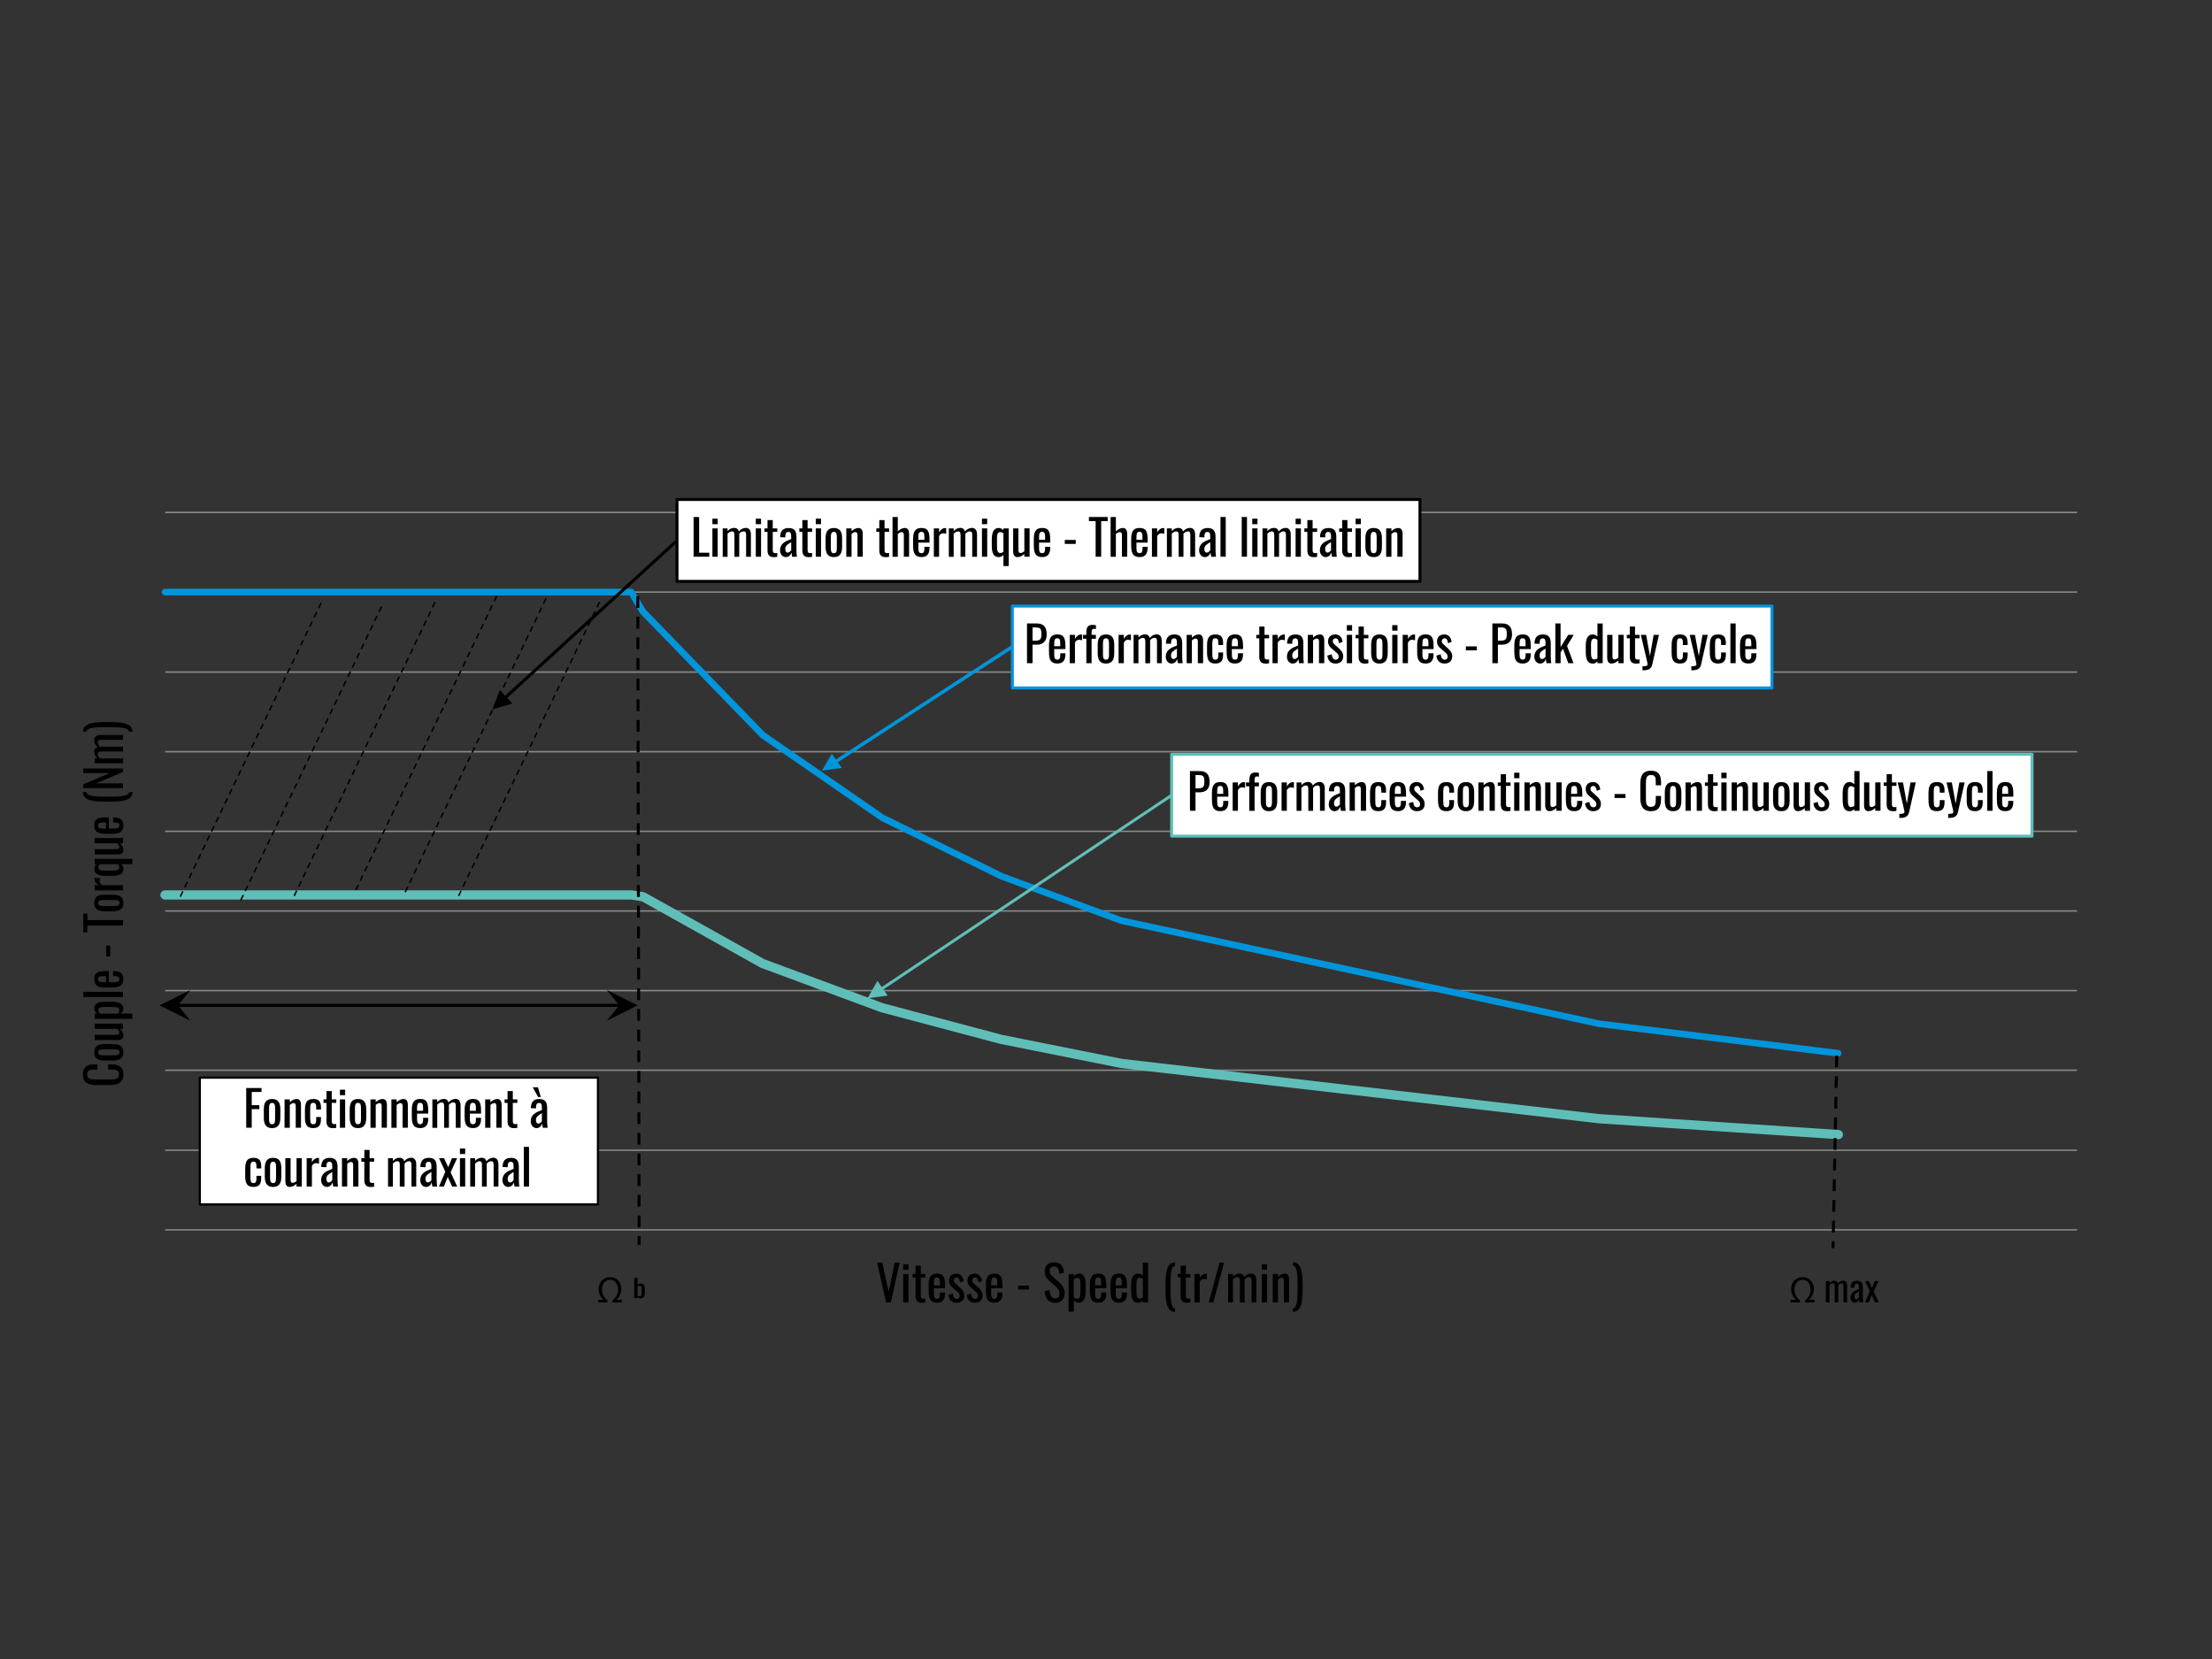 <?xml version="1.0" encoding="UTF-8"?><svg id="Calque_1" xmlns="http://www.w3.org/2000/svg" viewBox="0 0 720 540"><rect x="0" y="0" width="720" height="540" fill="#333333" stroke="none"/><path d="m582.83,423.91v-.83h1.74v-.05c-.8-.66-1.58-1.86-1.58-3.42,0-2.3,1.62-3.92,3.77-3.92s3.65,1.69,3.65,3.83c0,1.66-.79,2.84-1.59,3.51v.05h1.76v.83h-3.03v-.66c.96-.66,1.79-1.94,1.79-3.56,0-1.48-.88-3.14-2.59-3.14s-2.65,1.57-2.65,3.15.84,2.95,1.8,3.55v.66h-3.05Z"/><path d="m594.32,416.98h1.19v.66c.47-.53,1.04-.78,1.63-.78.5,0,.95.23,1.13.88.49-.6,1.09-.88,1.73-.88.67,0,1.22.46,1.22,1.61v5.45h-1.18v-5.36c0-.67-.24-.85-.6-.85s-.75.22-1.08.56v5.65h-1.18v-5.36c0-.67-.24-.85-.6-.85s-.74.22-1.08.56v5.65h-1.19v-6.93Z"/><path d="m602.34,422.4c0-1.73,1.25-2.23,2.73-2.82v-.49c0-.84-.1-1.25-.7-1.25-.53,0-.73.38-.73.98v.35l-1.27-.05c.02-1.54.67-2.24,2.09-2.24s1.89.77,1.89,2.2v3.17c0,.65.06,1.22.12,1.67h-1.18c-.05-.25-.13-.7-.17-1.02-.17.54-.61,1.12-1.4,1.12s-1.39-.79-1.39-1.61Zm2.73-.07v-1.97c-.79.46-1.45.84-1.45,1.64,0,.56.22.9.61.9.37,0,.73-.4.84-.58Z"/><path d="m608.61,420.27l-1.52-3.29h1.22l1.02,2.2.9-2.2h1.26l-1.58,3.44,1.61,3.49h-1.22l-1.09-2.35-.94,2.35h-1.21l1.56-3.65Z"/><rect x="0" y="0" width="720" height="540" style="fill:none;"/><rect width="720" height="540" style="fill:none;"/><rect x="0" y="0" width="720" height="540" style="fill:none;"/><rect x="0" y="0" width="720" height="540" style="fill:none;"/><rect x="0" y="0" width="720" height="540" style="fill:none;"/><rect x="0" y="0" width="720" height="540" style="fill:none;"/><rect x="0" y="0" width="720" height="540" style="fill:none;"/><rect x="0" y="0" width="720" height="540" style="fill:none;"/><rect x="0" y="0" width="720" height="540" style="fill:none;"/><rect x="0" y="0" width="720" height="540" style="fill:none;"/><rect x="0" y="0" width="720" height="540" style="fill:none;"/><rect x="0" y="0" width="720" height="540" style="fill:none;"/><path d="m53.76,166.8h622.32M53.76,192.72h622.32M53.76,218.76h622.32M53.76,244.68h622.32m-622.32,25.92h622.32m-622.32,25.92h622.32m-622.32,25.92h622.32m-622.32,25.92h622.32m-622.32,26.04h622.32m-622.32,25.92h622.32" style="fill:none; stroke:#898989; stroke-linejoin:round; stroke-width:.48px;"/><polyline points="53.76 192.72 205.44 192.72 209.28 199.08 248.28 239.28 287.16 266.16 326.04 285.24 364.92 299.64 520.56 333.24 598.32 342.84" style="fill:none; stroke:#0095db; stroke-linecap:round; stroke-linejoin:round; stroke-width:2.16px;"/><rect x="53.64" y="166.8" width="623.16" height="234.12" style="fill:none;"/><polyline points="53.7 291.3 205.5 291.3 209.34 291.9 248.22 313.62 287.1 328.02 325.98 338.34 364.98 346.14 520.5 364.14 598.38 369.3" style="fill:none; stroke:#60beb8; stroke-linecap:round; stroke-linejoin:round; stroke-width:3px;"/><rect x="53.64" y="166.8" width="623.16" height="234.12" style="fill:none;"/><rect x="21.24" y="155.76" width="665.88" height="276.84" style="fill:none;"/><path d="m285.52,410.99h1.69l2.04,9.53,1.95-9.53h1.64l-2.86,12.93h-1.58l-2.89-12.93Z"/><path d="m293.99,411.53h1.71v1.79h-1.71v-1.79Zm0,3.16h1.71v9.23h-1.71v-9.23Z"/><path d="m298,421.84v-6.02h-.97v-1.13h.97v-2.7h1.71v2.7h1.48v1.13h-1.48v5.91c0,.72.18,1.01.85,1.01.16,0,.42-.02.62-.05v1.26c-.43.06-.75.1-1.18.1-1.45,0-2-.86-2-2.2Z"/><path d="m302.27,420.35v-2.11c0-2.44.61-3.69,2.73-3.69,2.31,0,2.62,1.5,2.62,4.02v.75h-3.64v1.85c0,1.12.3,1.6,1.04,1.6s.93-.59.93-1.52v-.56h1.66v.35c0,1.85-.72,2.99-2.6,2.99-2.17,0-2.73-1.28-2.73-3.69Zm3.67-1.95v-.83c0-1.13-.11-1.76-.96-1.76s-1.01.49-1.01,2.09v.49h1.96Z"/><path d="m308.7,421.46l1.42-.43c.16,1.18.54,1.76,1.32,1.76.61,0,.94-.38.94-.97,0-.53-.22-.93-.75-1.37l-1.58-1.36c-.64-.54-1.13-1.17-1.13-2.25,0-1.45.94-2.27,2.38-2.27s2.23,1.08,2.35,2.43l-1.15.43c-.13-.96-.4-1.6-1.13-1.6-.56,0-.91.43-.91.94,0,.32.13.62.46.93l1.63,1.5c.65.61,1.31,1.31,1.31,2.49,0,1.58-1.04,2.36-2.55,2.36s-2.47-1.04-2.6-2.59Z"/><path d="m314.67,421.46l1.42-.43c.16,1.18.54,1.76,1.32,1.76.61,0,.94-.38.94-.97,0-.53-.22-.93-.75-1.37l-1.58-1.36c-.64-.54-1.13-1.17-1.13-2.25,0-1.45.94-2.27,2.38-2.27s2.23,1.08,2.35,2.43l-1.15.43c-.13-.96-.4-1.6-1.13-1.6-.56,0-.91.43-.91.94,0,.32.13.62.46.93l1.63,1.5c.65.61,1.31,1.31,1.31,2.49,0,1.58-1.04,2.36-2.55,2.36s-2.47-1.04-2.6-2.59Z"/><path d="m320.93,420.35v-2.11c0-2.44.61-3.69,2.73-3.69,2.31,0,2.62,1.5,2.62,4.02v.75h-3.64v1.85c0,1.12.3,1.6,1.04,1.6s.93-.59.93-1.52v-.56h1.66v.35c0,1.85-.72,2.99-2.6,2.99-2.17,0-2.73-1.28-2.73-3.69Zm3.67-1.95v-.83c0-1.13-.11-1.76-.96-1.76s-1.01.49-1.01,2.09v.49h1.96Z"/><path d="m331.4,418.45h3.56v1.29h-3.56v-1.29Z"/><path d="m340.02,420.29l1.6-.43c.1,1.39.45,2.78,1.84,2.78.93,0,1.42-.53,1.42-1.52,0-1.17-.59-1.77-1.4-2.49l-2.17-1.92c-.86-.75-1.25-1.56-1.25-2.86,0-1.9,1.17-2.98,3.03-2.98,2.06,0,3.05,1.07,3.26,3.34l-1.53.42c-.1-1.28-.38-2.36-1.72-2.36-.89,0-1.42.48-1.42,1.42,0,.78.24,1.23.85,1.75l2.19,1.92c.97.86,1.85,2.01,1.85,3.62,0,1.92-1.29,3.08-3.1,3.08-2.25,0-3.3-1.53-3.43-3.77Z"/><path d="m347.81,414.69h1.71v.73c.4-.46.97-.86,1.76-.86,1.93,0,2.11,2.36,2.11,3.46v2.23c0,1.96-.48,3.78-2.3,3.78-.65,0-1.17-.38-1.56-.81v3.72h-1.71v-12.26Zm3.86,5.57v-2.23c0-1.15-.11-2.12-.99-2.12-.45,0-.86.22-1.17.48v5.91c.32.24.72.42,1.23.42.88,0,.93-1.08.93-2.44Z"/><path d="m354.75,420.35v-2.11c0-2.44.61-3.69,2.73-3.69,2.31,0,2.62,1.5,2.62,4.02v.75h-3.64v1.85c0,1.12.3,1.6,1.04,1.6s.93-.59.93-1.52v-.56h1.66v.35c0,1.85-.72,2.99-2.6,2.99-2.17,0-2.73-1.28-2.73-3.69Zm3.67-1.95v-.83c0-1.13-.11-1.76-.96-1.76s-1.01.49-1.01,2.09v.49h1.96Z"/><path d="m361.47,420.35v-2.11c0-2.44.61-3.69,2.73-3.69,2.31,0,2.62,1.5,2.62,4.02v.75h-3.64v1.85c0,1.12.3,1.6,1.04,1.6s.93-.59.93-1.52v-.56h1.66v.35c0,1.85-.72,2.99-2.6,2.99-2.17,0-2.73-1.28-2.73-3.69Zm3.67-1.95v-.83c0-1.13-.11-1.76-.96-1.76s-1,.49-1,2.09v.49h1.96Z"/><path d="m368.19,420.29v-1.79c0-2.11.38-3.94,2.27-3.94.62,0,1.13.32,1.53.72v-4.29h1.71v12.93h-1.71v-.59c-.4.43-.88.72-1.48.72-1.56,0-2.31-1.02-2.31-3.75Zm3.8,2.06v-6.05c-.3-.21-.67-.4-1.09-.4-.8,0-1,.88-1,1.93v2.6c0,1.29.13,2.27,1.04,2.27.32,0,.69-.11,1.05-.35Z"/><path d="m379.37,418.95c0-3.91.06-8.06,3.11-8.08v1.15c-1.5.03-1.47,3.66-1.47,6.93s-.03,6.9,1.47,6.93v1.13c-3.05-.03-3.11-4.15-3.11-8.06Z"/><path d="m384.29,421.84v-6.02h-.97v-1.13h.97v-2.7h1.71v2.7h1.48v1.13h-1.48v5.91c0,.72.18,1.01.85,1.01.16,0,.41-.02.62-.05v1.26c-.43.06-.75.1-1.18.1-1.45,0-2-.86-2-2.2Z"/><path d="m388.79,414.69h1.71v1.31c.67-1.12,1.36-1.42,2.04-1.42.08,0,.14,0,.27.02v1.88c-.25-.1-.61-.19-.94-.19-.53,0-.94.19-1.37.89v6.74h-1.71v-9.23Z"/><path d="m396.95,410.99h1.48l-3.5,12.93h-1.47l3.48-12.93Z"/><path d="m399.75,414.69h1.58v.88c.62-.7,1.39-1.04,2.17-1.04.67,0,1.26.3,1.5,1.17.65-.8,1.45-1.17,2.3-1.17.89,0,1.63.61,1.63,2.14v7.25h-1.56v-7.13c0-.89-.32-1.13-.8-1.13s-1,.29-1.44.75v7.52h-1.56v-7.13c0-.89-.32-1.13-.8-1.13s-.99.29-1.44.75v7.52h-1.58v-9.23Z"/><path d="m410.72,411.53h1.71v1.79h-1.71v-1.79Zm0,3.16h1.71v9.23h-1.71v-9.23Z"/><path d="m414.26,414.69h1.71v.91c.61-.57,1.36-1.04,2.25-1.04,1.1,0,1.39.99,1.39,1.88v7.47h-1.71v-6.97c0-.65-.14-1.04-.73-1.04-.38,0-.81.26-1.2.58v7.44h-1.71v-9.23Z"/><path d="m420.87,425.86c1.52-.03,1.48-3.66,1.48-6.94s.03-6.88-1.48-6.91v-1.13c3.06.02,3.13,4.13,3.13,8.04s-.06,8.06-3.13,8.09v-1.15Z"/><rect x="21.24" y="155.76" width="665.88" height="276.84" style="fill:none;"/><rect x="21.24" y="155.76" width="665.88" height="276.84" style="fill:none;"/><rect x="21.24" y="155.76" width="665.88" height="276.84" style="fill:none;"/><rect x="21.24" y="155.76" width="665.88" height="276.84" style="fill:none;"/><line x1="207.6" y1="194.04" x2="208.04" y2="405.21" style="fill:none; stroke:#000; stroke-dasharray:0 0 3.84 2.88; stroke-miterlimit:8; stroke-width:.96px;"/><path d="m207.51,422.2v.34h-1.06v-6.58h1.06v2.26c.25-.24.6-.44,1.08-.44,1.2,0,1.31,1.2,1.31,1.76v1.14c0,1-.29,1.92-1.42,1.92-.41,0-.74-.2-.98-.41Zm1.33-1.52v-1.14c0-.58-.07-1.08-.62-1.08-.28,0-.53.11-.72.24v3.01c.19.12.45.21.76.21.55,0,.58-.55.58-1.24Z"/><rect x="189.96" y="405.12" width="24.24" height="20.88" style="fill:none;"/><rect x="0" width="720" height="540" style="fill:none;"/><rect x="580.68" y="402.24" width="33.12" height="18.48" style="fill:none;"/><rect x="0" y="0" width="720" height="540" style="fill:none;"/><line x1="597.85" y1="343.56" x2="596.64" y2="406.27" style="fill:none; stroke:#000; stroke-dasharray:0 0 3.84 2.88; stroke-miterlimit:8; stroke-width:.96px;"/><rect x="381.36" y="245.52" width="280.06" height="26.64" style="fill:#fff; stroke:#60beb8; stroke-linejoin:round; stroke-width:.96px;"/><rect x="0" y="0" width="720" height="540" style="fill:none;"/><rect x="329.52" y="197.28" width="247.25" height="26.64" style="fill:#fff; stroke:#0095db; stroke-linejoin:round; stroke-width:.96px;"/><rect x="0" y="0" width="720" height="540" style="fill:none;"/><path d="m270.76,245.34l-3.2,5.46,6.48-.83-3.28-4.63Zm58.33-35.24l-57.82,37.62.65.92,57.82-37.61-.65-.93Z" style="fill:#0095db;"/><line x1="195.14" y1="195.96" x2="149.04" y2="292.11" style="fill:none; stroke:#000; stroke-dasharray:0 0 1.92 1.44; stroke-miterlimit:8; stroke-width:.48px;"/><line x1="177.74" y1="194.76" x2="131.64" y2="290.91" style="fill:none; stroke:#000; stroke-dasharray:0 0 1.92 1.44; stroke-miterlimit:8; stroke-width:.48px;"/><line x1="161.66" y1="194.04" x2="115.56" y2="290.19" style="fill:none; stroke:#000; stroke-dasharray:0 0 1.92 1.44; stroke-miterlimit:8; stroke-width:.48px;"/><line x1="141.62" y1="195.96" x2="95.52" y2="292.11" style="fill:none; stroke:#000; stroke-dasharray:0 0 1.92 1.44; stroke-miterlimit:8; stroke-width:.48px;"/><line x1="124.22" y1="197.4" x2="78.12" y2="293.55" style="fill:none; stroke:#000; stroke-dasharray:0 0 1.92 1.44; stroke-miterlimit:8; stroke-width:.48px;"/><line x1="104.54" y1="196.2" x2="58.44" y2="292.35" style="fill:none; stroke:#000; stroke-dasharray:0 0 1.92 1.44; stroke-miterlimit:8; stroke-width:.48px;"/><rect x="220.36" y="162.59" width="241.83" height="26.64" style="fill:#fff; stroke:#000; stroke-linejoin:round; stroke-width:.96px;"/><rect x="0" y="0" width="720" height="540" style="fill:none;"/><path d="m162.72,224.6l-2.4,6.26,6.45-1.83-4.05-4.43Zm56.97-48.69l-56.02,51.21.68.74,56.01-51.21-.67-.74Z"/><rect x="65.04" y="350.76" width="129.6" height="41.28" style="fill:#fff; stroke:#000; stroke-linejoin:round; stroke-width:.72px;"/><rect x="0" y="0" width="720" height="540" style="fill:none;"/><rect x="0" y="0" width="720" height="540" style="fill:none;"/><rect x="0" y="0" width="720" height="540" style="fill:none;"/><path d="m201.54,327.24l-4,5,10-5-10-5,4,5Zm-143.58,0l4-5-10,5,10,5-4-5Zm0,.5h143.58v-1H57.96v1Z"/><path d="m285.6,319.28l-3.22,5.66,6.56-.88-3.34-4.78Zm95.52-60.84l-94.94,63.38.55.79,94.94-63.38-.55-.79Z" style="fill:#60beb8;"/><rect x="0" y="0" width="720" height="540" style="fill:none;"/><path d="m194.67,423.91v-.83h1.74v-.05c-.8-.66-1.58-1.86-1.58-3.42,0-2.3,1.62-3.92,3.77-3.92s3.65,1.69,3.65,3.83c0,1.66-.79,2.84-1.6,3.51v.05h1.76v.83h-3.03v-.66c.96-.66,1.79-1.94,1.79-3.56,0-1.48-.88-3.14-2.59-3.14s-2.65,1.57-2.65,3.15.84,2.95,1.8,3.55v.66h-3.05Z"/><path d="m35.88,353.18h-4.57c-2.62,0-4.33-.73-4.33-3.48,0-2.41,1.39-3.26,3.72-3.26h1.02v1.71h-.91c-1.44,0-2.43.03-2.43,1.53s1.05,1.68,2.65,1.68h5.12c1.95,0,2.59-.43,2.59-1.68,0-1.45-1.04-1.53-2.57-1.53h-.96v-1.71h.96c2.38,0,3.99.72,3.99,3.26,0,2.75-1.88,3.48-4.29,3.48Z"/><path d="m36.76,345.22h-2.68c-2.08,0-3.4-.64-3.4-2.7s1.32-2.68,3.4-2.68h2.68c2.07,0,3.4.64,3.4,2.68s-1.33,2.7-3.4,2.7Zm.11-3.67h-2.89c-1.04,0-2.04,0-2.04.97s1,.99,2.04.99h2.89c1.04,0,2.03,0,2.03-.99s-.99-.97-2.03-.97Z"/><path d="m38.28,338.53h-7.47v-1.71h6.96c.65,0,1.05-.14,1.05-.73,0-.38-.26-.81-.58-1.2h-7.44v-1.71h9.23v1.71h-.91c.58.61,1.04,1.36,1.04,2.25,0,1.1-.99,1.39-1.88,1.39Z"/><path d="m30.81,331.63v-1.71h.73c-.46-.4-.86-.97-.86-1.76,0-1.93,2.36-2.11,3.46-2.11h2.23c1.96,0,3.78.48,3.78,2.3,0,.65-.38,1.17-.81,1.56h3.72v1.71h-12.26Zm5.57-3.86h-2.23c-1.15,0-2.12.11-2.12.99,0,.45.22.86.48,1.17h5.91c.24-.32.42-.72.42-1.23,0-.88-1.08-.92-2.44-.92Z"/><path d="m27.1,324.55v-1.71h12.93v1.71h-12.93Z"/><path d="m36.47,321.42h-2.11c-2.44,0-3.69-.61-3.69-2.73,0-2.31,1.5-2.62,4.02-2.62h.75v3.64h1.85c1.12,0,1.6-.3,1.6-1.04s-.59-.93-1.52-.93h-.56v-1.66h.35c1.85,0,2.99.72,2.99,2.6,0,2.17-1.28,2.73-3.69,2.73Zm-1.95-3.67h-.83c-1.13,0-1.76.11-1.76.96s.49,1,2.09,1h.49v-1.96Z"/><path d="m34.57,311.33v-3.56h1.29v3.56h-1.29Z"/><path d="m28.44,301.29v2.19h-1.34v-6.11h1.34v2.12h11.59v1.8h-11.59Z"/><path d="m36.76,296.62h-2.68c-2.08,0-3.4-.64-3.4-2.7s1.32-2.68,3.4-2.68h2.68c2.07,0,3.4.64,3.4,2.68s-1.33,2.7-3.4,2.7Zm.11-3.67h-2.89c-1.04,0-2.04,0-2.04.97s1,.99,2.04.99h2.89c1.04,0,2.03,0,2.03-.99s-.99-.97-2.03-.97Z"/><path d="m30.81,289.82v-1.71h1.31c-1.12-.67-1.42-1.36-1.42-2.04,0-.08,0-.14.02-.27h1.88c-.1.26-.19.61-.19.94,0,.53.19.94.89,1.37h6.74v1.71h-9.23Z"/><path d="m39.44,281.3c.43.4.72.88.72,1.48,0,1.56-1.02,2.31-3.75,2.31h-1.79c-2.11,0-3.94-.38-3.94-2.27,0-.62.32-1.13.72-1.53h-.59v-1.71h12.26v1.71h-3.62Zm-.97,0h-6.05c-.21.3-.4.67-.4,1.08,0,.8.88,1,1.93,1h2.6c1.29,0,2.27-.13,2.27-1.04,0-.32-.11-.7-.35-1.05Z"/><path d="m38.28,278.12h-7.47v-1.71h6.96c.65,0,1.05-.14,1.05-.73,0-.38-.26-.81-.58-1.2h-7.44v-1.71h9.23v1.71h-.91c.58.61,1.04,1.36,1.04,2.25,0,1.1-.99,1.39-1.88,1.39Z"/><path d="m36.47,271.4h-2.11c-2.44,0-3.69-.61-3.69-2.73,0-2.31,1.5-2.62,4.02-2.62h.75v3.64h1.85c1.12,0,1.6-.3,1.6-1.04s-.59-.93-1.52-.93h-.56v-1.66h.35c1.85,0,2.99.72,2.99,2.6,0,2.17-1.28,2.73-3.69,2.73Zm-1.95-3.67h-.83c-1.13,0-1.76.11-1.76.96s.49,1.01,2.09,1.01h.49v-1.96Z"/><path d="m35.07,260.93c-3.91,0-8.06-.06-8.08-3.11h1.15c.03,1.5,3.66,1.47,6.93,1.47,3.32,0,6.9.03,6.93-1.47h1.13c-.03,3.05-4.15,3.11-8.06,3.11Z"/><path d="m27.1,256.53v-1.23l8.59-3.67h-8.59v-1.5h12.93v1.15l-8.83,3.72h8.83v1.53h-12.93Z"/><path d="m30.81,248.43v-1.58h.88c-.7-.62-1.04-1.39-1.04-2.17,0-.67.3-1.26,1.17-1.5-.8-.65-1.17-1.45-1.17-2.3,0-.89.61-1.63,2.14-1.63h7.25v1.56h-7.13c-.89,0-1.13.32-1.13.8s.29,1,.75,1.44h.27s7.25,0,7.25,0v1.56h-7.13c-.89,0-1.13.32-1.13.8s.29.99.75,1.44h7.52v1.58h-9.23Z"/><path d="m41.98,238.17c-.03-1.52-3.66-1.48-6.94-1.48-3.3,0-6.88-.03-6.91,1.48h-1.13c.02-3.06,4.13-3.13,8.04-3.13,3.93,0,8.06.06,8.09,3.13h-1.15Z"/><path d="m225.77,168.28h1.8v11.63h3.3v1.29h-5.11v-12.93Z"/><path d="m231.89,168.83h1.71v1.79h-1.71v-1.79Zm0,3.16h1.71v9.23h-1.71v-9.23Z"/><path d="m235.24,171.99h1.58v.88c.62-.7,1.39-1.04,2.17-1.04.67,0,1.26.3,1.5,1.17.65-.8,1.45-1.17,2.3-1.17.89,0,1.63.61,1.63,2.14v7.25h-1.56v-7.13c0-.89-.32-1.13-.8-1.13s-1.01.29-1.44.75v7.52h-1.56v-7.13c0-.89-.32-1.13-.8-1.13s-.99.29-1.44.75v7.52h-1.58v-9.23Z"/><path d="m246.01,168.83h1.71v1.79h-1.71v-1.79Zm0,3.16h1.71v9.23h-1.71v-9.23Z"/><path d="m249.82,179.14v-6.02h-.97v-1.13h.97v-2.7h1.71v2.7h1.48v1.13h-1.48v5.91c0,.72.18,1.01.85,1.01.16,0,.42-.02.62-.05v1.26c-.43.06-.75.1-1.18.1-1.45,0-2-.86-2-2.2Z"/><path d="m253.89,179.2c0-2.3,1.66-2.97,3.64-3.75v-.65c0-1.12-.13-1.66-.93-1.66-.7,0-.97.51-.97,1.31v.46l-1.69-.06c.03-2.04.89-2.98,2.78-2.98s2.52,1.02,2.52,2.92v4.21c0,.86.08,1.63.16,2.22h-1.56c-.06-.33-.18-.93-.22-1.36-.22.72-.81,1.48-1.87,1.48s-1.85-1.05-1.85-2.14Zm3.64-.1v-2.62c-1.05.61-1.93,1.12-1.93,2.19,0,.75.29,1.2.81,1.2.49,0,.97-.53,1.12-.77Z"/><path d="m261.16,179.14v-6.02h-.97v-1.13h.97v-2.7h1.71v2.7h1.48v1.13h-1.48v5.91c0,.72.18,1.01.85,1.01.16,0,.42-.02.62-.05v1.26c-.43.06-.75.1-1.18.1-1.45,0-2-.86-2-2.2Z"/><path d="m265.53,168.83h1.71v1.79h-1.71v-1.79Zm0,3.16h1.71v9.23h-1.71v-9.23Z"/><path d="m268.72,177.94v-2.68c0-2.08.64-3.4,2.7-3.4s2.68,1.32,2.68,3.4v2.68c0,2.07-.64,3.4-2.68,3.4s-2.7-1.33-2.7-3.4Zm3.67.11v-2.89c0-1.04,0-2.04-.97-2.04s-.99,1-.99,2.04v2.89c0,1.04,0,2.03.99,2.03s.97-.99.97-2.03Z"/><path d="m275.47,171.99h1.71v.91c.61-.57,1.36-1.04,2.25-1.04,1.1,0,1.39.99,1.39,1.88v7.47h-1.71v-6.97c0-.65-.14-1.04-.73-1.04-.38,0-.81.26-1.2.58v7.44h-1.71v-9.23Z"/><path d="m286.21,179.14v-6.02h-.97v-1.13h.97v-2.7h1.71v2.7h1.48v1.13h-1.48v5.91c0,.72.18,1.01.85,1.01.16,0,.42-.02.62-.05v1.26c-.43.06-.75.1-1.18.1-1.45,0-2-.86-2-2.2Z"/><path d="m290.52,168.28h1.71v4.66c.62-.59,1.37-1.08,2.31-1.08,1.09,0,1.37.99,1.37,1.88v7.47h-1.71v-6.97c0-.65-.14-1.04-.73-1.04-.4,0-.86.27-1.24.61v7.41h-1.71v-12.93Z"/><path d="m297.21,177.65v-2.11c0-2.44.61-3.69,2.73-3.69,2.31,0,2.62,1.5,2.62,4.02v.75h-3.64v1.85c0,1.12.3,1.6,1.04,1.6s.93-.59.93-1.52v-.56h1.66v.35c0,1.85-.72,2.99-2.6,2.99-2.17,0-2.73-1.28-2.73-3.69Zm3.67-1.95v-.83c0-1.13-.11-1.76-.96-1.76s-1.01.49-1.01,2.09v.49h1.96Z"/><path d="m303.96,171.99h1.71v1.31c.67-1.12,1.36-1.42,2.04-1.42.08,0,.14,0,.27.02v1.88c-.26-.1-.61-.19-.94-.19-.53,0-.94.19-1.37.89v6.74h-1.71v-9.23Z"/><path d="m308.84,171.99h1.58v.88c.62-.7,1.39-1.04,2.17-1.04.67,0,1.26.3,1.5,1.17.65-.8,1.45-1.17,2.3-1.17.89,0,1.63.61,1.63,2.14v7.25h-1.56v-7.13c0-.89-.32-1.13-.8-1.13s-1.01.29-1.44.75v7.52h-1.56v-7.13c0-.89-.32-1.13-.8-1.13s-.99.29-1.44.75v7.52h-1.58v-9.23Z"/><path d="m319.62,168.83h1.71v1.79h-1.71v-1.79Zm0,3.16h1.71v9.23h-1.71v-9.23Z"/><path d="m326.61,180.62c-.4.43-.88.72-1.48.72-1.56,0-2.31-1.02-2.31-3.75v-1.79c0-2.11.38-3.94,2.27-3.94.62,0,1.13.32,1.53.72v-.59h1.71v12.26h-1.71v-3.62Zm0-.97v-6.05c-.3-.21-.67-.4-1.08-.4-.8,0-1.01.88-1.01,1.93v2.6c0,1.29.13,2.27,1.04,2.27.32,0,.7-.11,1.05-.35Z"/><path d="m329.78,179.46v-7.47h1.71v6.96c0,.65.14,1.05.73,1.05.38,0,.81-.26,1.2-.58v-7.44h1.71v9.23h-1.71v-.91c-.61.58-1.36,1.04-2.25,1.04-1.1,0-1.39-.99-1.39-1.88Z"/><path d="m336.5,177.65v-2.11c0-2.44.61-3.69,2.73-3.69,2.31,0,2.62,1.5,2.62,4.02v.75h-3.64v1.85c0,1.12.3,1.6,1.04,1.6s.93-.59.93-1.52v-.56h1.66v.35c0,1.85-.72,2.99-2.6,2.99-2.17,0-2.73-1.28-2.73-3.69Zm3.67-1.95v-.83c0-1.13-.11-1.76-.96-1.76s-1,.49-1,2.09v.49h1.96Z"/><path d="m346.59,175.75h3.56v1.29h-3.56v-1.29Z"/><path d="m356.63,169.62h-2.19v-1.34h6.11v1.34h-2.12v11.59h-1.8v-11.59Z"/><path d="m361.51,168.28h1.71v4.66c.62-.59,1.37-1.08,2.31-1.08,1.09,0,1.37.99,1.37,1.88v7.47h-1.71v-6.97c0-.65-.14-1.04-.73-1.04-.4,0-.86.27-1.25.61v7.41h-1.71v-12.93Z"/><path d="m368.2,177.65v-2.11c0-2.44.61-3.69,2.73-3.69,2.31,0,2.62,1.5,2.62,4.02v.75h-3.64v1.85c0,1.12.3,1.6,1.04,1.6s.93-.59.93-1.52v-.56h1.66v.35c0,1.85-.72,2.99-2.6,2.99-2.17,0-2.73-1.28-2.73-3.69Zm3.67-1.95v-.83c0-1.13-.11-1.76-.96-1.76s-1,.49-1,2.09v.49h1.96Z"/><path d="m374.95,171.99h1.71v1.31c.67-1.12,1.36-1.42,2.04-1.42.08,0,.14,0,.27.02v1.88c-.25-.1-.61-.19-.94-.19-.53,0-.94.19-1.37.89v6.74h-1.71v-9.23Z"/><path d="m379.83,171.99h1.58v.88c.62-.7,1.39-1.04,2.17-1.04.67,0,1.26.3,1.5,1.17.65-.8,1.45-1.17,2.3-1.17.89,0,1.63.61,1.63,2.14v7.25h-1.56v-7.13c0-.89-.32-1.13-.8-1.13s-1,.29-1.44.75v7.52h-1.56v-7.13c0-.89-.32-1.13-.8-1.13s-.99.29-1.44.75v7.52h-1.58v-9.23Z"/><path d="m390.3,179.2c0-2.3,1.66-2.97,3.64-3.75v-.65c0-1.12-.13-1.66-.93-1.66-.7,0-.97.51-.97,1.31v.46l-1.69-.06c.03-2.04.89-2.98,2.78-2.98s2.52,1.02,2.52,2.92v4.21c0,.86.08,1.63.16,2.22h-1.56c-.06-.33-.17-.93-.22-1.36-.22.72-.81,1.48-1.87,1.48s-1.85-1.05-1.85-2.14Zm3.64-.1v-2.62c-1.05.61-1.93,1.12-1.93,2.19,0,.75.29,1.2.81,1.2.49,0,.97-.53,1.12-.77Z"/><path d="m397.26,168.28h1.71v12.93h-1.71v-12.93Z"/><path d="m404.18,168.28h1.71v12.93h-1.71v-12.93Z"/><path d="m407.6,168.83h1.71v1.79h-1.71v-1.79Zm0,3.16h1.71v9.23h-1.71v-9.23Z"/><path d="m410.95,171.99h1.58v.88c.62-.7,1.39-1.04,2.17-1.04.67,0,1.26.3,1.5,1.17.65-.8,1.45-1.17,2.3-1.17.89,0,1.63.61,1.63,2.14v7.25h-1.56v-7.13c0-.89-.32-1.13-.8-1.13s-1,.29-1.44.75v7.52h-1.56v-7.13c0-.89-.32-1.13-.8-1.13s-.99.29-1.44.75v7.52h-1.58v-9.23Z"/><path d="m421.72,168.83h1.71v1.79h-1.71v-1.79Zm0,3.16h1.71v9.23h-1.71v-9.23Z"/><path d="m425.54,179.14v-6.02h-.97v-1.13h.97v-2.7h1.71v2.7h1.48v1.13h-1.48v5.91c0,.72.18,1.01.85,1.01.16,0,.41-.02.62-.05v1.26c-.43.06-.75.1-1.18.1-1.45,0-2-.86-2-2.2Z"/><path d="m429.61,179.2c0-2.3,1.66-2.97,3.64-3.75v-.65c0-1.12-.13-1.66-.93-1.66-.7,0-.97.51-.97,1.31v.46l-1.69-.06c.03-2.04.89-2.98,2.78-2.98s2.52,1.02,2.52,2.92v4.21c0,.86.08,1.63.16,2.22h-1.56c-.06-.33-.17-.93-.22-1.36-.22.72-.81,1.48-1.87,1.48s-1.85-1.05-1.85-2.14Zm3.64-.1v-2.62c-1.05.61-1.93,1.12-1.93,2.19,0,.75.29,1.2.81,1.2.49,0,.97-.53,1.12-.77Z"/><path d="m436.87,179.14v-6.02h-.97v-1.13h.97v-2.7h1.71v2.7h1.48v1.13h-1.48v5.91c0,.72.18,1.01.85,1.01.16,0,.41-.02.62-.05v1.26c-.43.06-.75.1-1.18.1-1.45,0-2-.86-2-2.2Z"/><path d="m441.24,168.83h1.71v1.79h-1.71v-1.79Zm0,3.16h1.71v9.23h-1.71v-9.23Z"/><path d="m444.43,177.94v-2.68c0-2.08.64-3.4,2.7-3.4s2.68,1.32,2.68,3.4v2.68c0,2.07-.64,3.4-2.68,3.4s-2.7-1.33-2.7-3.4Zm3.67.11v-2.89c0-1.04,0-2.04-.97-2.04s-.99,1-.99,2.04v2.89c0,1.04,0,2.03.99,2.03s.97-.99.97-2.03Z"/><path d="m451.19,171.99h1.71v.91c.61-.57,1.36-1.04,2.25-1.04,1.1,0,1.39.99,1.39,1.88v7.47h-1.71v-6.97c0-.65-.14-1.04-.73-1.04-.38,0-.81.26-1.2.58v7.44h-1.71v-9.23Z"/><path d="m334.29,202.93h3.21c2.31,0,3.19,1.32,3.19,3.58,0,2.06-1.07,3.33-3.18,3.33h-1.42v6.02h-1.8v-12.93Zm2.63,5.62c1.55,0,2.06-.43,2.06-2.03,0-1.84-.24-2.3-2.04-2.3h-.85v4.33h.83Z"/><path d="m341.44,212.3v-2.11c0-2.44.61-3.69,2.73-3.69,2.31,0,2.62,1.5,2.62,4.02v.75h-3.64v1.85c0,1.12.3,1.6,1.04,1.6s.93-.59.93-1.52v-.56h1.66v.35c0,1.85-.72,2.99-2.6,2.99-2.17,0-2.73-1.28-2.73-3.69Zm3.67-1.95v-.83c0-1.13-.11-1.76-.96-1.76s-1.01.49-1.01,2.09v.49h1.96Z"/><path d="m348.19,206.64h1.71v1.31c.67-1.12,1.36-1.42,2.04-1.42.08,0,.14,0,.27.02v1.88c-.26-.1-.61-.19-.94-.19-.53,0-.94.19-1.37.89v6.74h-1.71v-9.23Z"/><path d="m353.61,207.9h-1.1v-1.26h1.1v-.48c0-1.71.25-2.76,1.99-2.76.43,0,.72.03,1.12.11v1.25c-.19-.05-.45-.08-.64-.08-.67,0-.77.48-.77,1.2v.77h1.4v1.26h-1.4v7.96h-1.71v-7.96Z"/><path d="m357.3,212.59v-2.68c0-2.08.64-3.4,2.7-3.4s2.68,1.32,2.68,3.4v2.68c0,2.07-.64,3.4-2.68,3.4s-2.7-1.33-2.7-3.4Zm3.67.11v-2.89c0-1.04,0-2.04-.97-2.04s-.99,1-.99,2.04v2.89c0,1.04,0,2.03.99,2.03s.97-.99.97-2.03Z"/><path d="m364.1,206.64h1.71v1.31c.67-1.12,1.36-1.42,2.04-1.42.08,0,.14,0,.27.02v1.88c-.26-.1-.61-.19-.94-.19-.53,0-.94.19-1.37.89v6.74h-1.71v-9.23Z"/><path d="m368.98,206.64h1.58v.88c.62-.7,1.39-1.04,2.17-1.04.67,0,1.26.3,1.5,1.17.66-.8,1.45-1.17,2.3-1.17.89,0,1.63.61,1.63,2.14v7.25h-1.56v-7.13c0-.89-.32-1.13-.8-1.13s-1.01.29-1.44.75v7.52h-1.56v-7.13c0-.89-.32-1.13-.8-1.13s-.99.29-1.44.75v7.52h-1.58v-9.23Z"/><path d="m379.45,213.85c0-2.3,1.66-2.97,3.64-3.75v-.65c0-1.12-.13-1.66-.93-1.66-.7,0-.97.51-.97,1.31v.46l-1.69-.06c.03-2.04.89-2.98,2.78-2.98s2.52,1.02,2.52,2.92v4.21c0,.86.08,1.63.16,2.22h-1.56c-.06-.33-.18-.93-.22-1.36-.22.72-.81,1.48-1.87,1.48s-1.85-1.05-1.85-2.14Zm3.64-.1v-2.62c-1.05.61-1.93,1.12-1.93,2.19,0,.75.29,1.2.81,1.2.49,0,.97-.53,1.12-.77Z"/><path d="m386.25,206.64h1.71v.91c.61-.57,1.36-1.04,2.25-1.04,1.1,0,1.39.99,1.39,1.88v7.47h-1.71v-6.97c0-.65-.14-1.04-.73-1.04-.38,0-.81.26-1.2.58v7.44h-1.71v-9.23Z"/><path d="m392.89,212.32v-2.12c0-2.31.46-3.69,2.7-3.69,2.01,0,2.52,1,2.52,2.9v.54h-1.55v-.56c0-1.2-.21-1.63-.96-1.63-.85,0-1,.51-1,2.07v2.91c0,1.58.25,1.98,1.02,1.98.85,0,.94-.66.94-1.6v-.75h1.55v.64c0,1.87-.54,2.97-2.52,2.97-2.27,0-2.7-1.45-2.7-3.67Z"/><path d="m399.26,212.3v-2.11c0-2.44.61-3.69,2.73-3.69,2.31,0,2.62,1.5,2.62,4.02v.75h-3.64v1.85c0,1.12.3,1.6,1.04,1.6s.93-.59.93-1.52v-.56h1.66v.35c0,1.85-.72,2.99-2.6,2.99-2.17,0-2.73-1.28-2.73-3.69Zm3.67-1.95v-.83c0-1.13-.11-1.76-.96-1.76s-1,.49-1,2.09v.49h1.96Z"/><path d="m409.89,213.79v-6.02h-.97v-1.13h.97v-2.7h1.71v2.7h1.48v1.13h-1.48v5.91c0,.72.17,1.01.85,1.01.16,0,.42-.02.62-.05v1.26c-.43.06-.75.1-1.18.1-1.45,0-2-.86-2-2.2Z"/><path d="m414.2,206.64h1.71v1.31c.67-1.12,1.36-1.42,2.04-1.42.08,0,.14,0,.27.02v1.88c-.26-.1-.61-.19-.94-.19-.53,0-.94.19-1.37.89v6.74h-1.71v-9.23Z"/><path d="m418.89,213.85c0-2.3,1.66-2.97,3.64-3.75v-.65c0-1.12-.13-1.66-.93-1.66-.7,0-.97.51-.97,1.31v.46l-1.69-.06c.03-2.04.89-2.98,2.78-2.98s2.52,1.02,2.52,2.92v4.21c0,.86.08,1.63.16,2.22h-1.56c-.06-.33-.18-.93-.22-1.36-.22.72-.81,1.48-1.87,1.48s-1.85-1.05-1.85-2.14Zm3.64-.1v-2.62c-1.05.61-1.93,1.12-1.93,2.19,0,.75.29,1.2.81,1.2.49,0,.97-.53,1.12-.77Z"/><path d="m425.69,206.64h1.71v.91c.61-.57,1.36-1.04,2.25-1.04,1.1,0,1.39.99,1.39,1.88v7.47h-1.71v-6.97c0-.65-.14-1.04-.73-1.04-.38,0-.81.26-1.2.58v7.44h-1.71v-9.23Z"/><path d="m432.04,213.4l1.42-.43c.16,1.18.54,1.76,1.33,1.76.61,0,.94-.38.94-.97,0-.53-.22-.93-.75-1.37l-1.58-1.36c-.64-.54-1.13-1.17-1.13-2.25,0-1.45.94-2.27,2.38-2.27s2.23,1.08,2.35,2.43l-1.15.43c-.13-.96-.4-1.6-1.13-1.6-.56,0-.91.43-.91.94,0,.32.13.62.46.93l1.63,1.5c.66.61,1.31,1.31,1.31,2.49,0,1.58-1.04,2.36-2.55,2.36s-2.47-1.04-2.6-2.59Z"/><path d="m438.39,203.48h1.71v1.79h-1.71v-1.79Zm0,3.16h1.71v9.23h-1.71v-9.23Z"/><path d="m442.21,213.79v-6.02h-.97v-1.13h.97v-2.7h1.71v2.7h1.48v1.13h-1.48v5.91c0,.72.18,1.01.85,1.01.16,0,.41-.02.62-.05v1.26c-.43.06-.75.1-1.18.1-1.45,0-1.99-.86-1.99-2.2Z"/><path d="m446.31,212.59v-2.68c0-2.08.64-3.4,2.7-3.4s2.68,1.32,2.68,3.4v2.68c0,2.07-.64,3.4-2.68,3.4s-2.7-1.33-2.7-3.4Zm3.67.11v-2.89c0-1.04,0-2.04-.97-2.04s-.99,1-.99,2.04v2.89c0,1.04,0,2.03.99,2.03s.97-.99.97-2.03Z"/><path d="m453.17,203.48h1.71v1.79h-1.71v-1.79Zm0,3.16h1.71v9.23h-1.71v-9.23Z"/><path d="m456.57,206.64h1.71v1.31c.67-1.12,1.36-1.42,2.04-1.42.08,0,.14,0,.27.02v1.88c-.25-.1-.61-.19-.94-.19-.53,0-.94.19-1.37.89v6.74h-1.71v-9.23Z"/><path d="m461.28,212.3v-2.11c0-2.44.61-3.69,2.73-3.69,2.31,0,2.62,1.5,2.62,4.02v.75h-3.64v1.85c0,1.12.3,1.6,1.04,1.6s.93-.59.93-1.52v-.56h1.66v.35c0,1.85-.72,2.99-2.6,2.99-2.17,0-2.73-1.28-2.73-3.69Zm3.67-1.95v-.83c0-1.13-.11-1.76-.96-1.76s-1,.49-1,2.09v.49h1.96Z"/><path d="m467.52,213.4l1.42-.43c.16,1.18.54,1.76,1.33,1.76.61,0,.94-.38.94-.97,0-.53-.22-.93-.75-1.37l-1.58-1.36c-.64-.54-1.13-1.17-1.13-2.25,0-1.45.94-2.27,2.38-2.27s2.23,1.08,2.35,2.43l-1.15.43c-.13-.96-.4-1.6-1.13-1.6-.56,0-.91.43-.91.94,0,.32.13.62.46.93l1.63,1.5c.66.61,1.31,1.31,1.31,2.49,0,1.58-1.04,2.36-2.55,2.36s-2.47-1.04-2.6-2.59Z"/><path d="m477.14,210.4h3.56v1.29h-3.56v-1.29Z"/><path d="m485.76,202.93h3.21c2.31,0,3.19,1.32,3.19,3.58,0,2.06-1.07,3.33-3.18,3.33h-1.42v6.02h-1.8v-12.93Zm2.63,5.62c1.55,0,2.06-.43,2.06-2.03,0-1.84-.24-2.3-2.04-2.3h-.85v4.33h.83Z"/><path d="m492.91,212.3v-2.11c0-2.44.61-3.69,2.73-3.69,2.31,0,2.62,1.5,2.62,4.02v.75h-3.64v1.85c0,1.12.3,1.6,1.04,1.6s.93-.59.93-1.52v-.56h1.66v.35c0,1.85-.72,2.99-2.6,2.99-2.17,0-2.73-1.28-2.73-3.69Zm3.67-1.95v-.83c0-1.13-.11-1.76-.96-1.76s-1,.49-1,2.09v.49h1.96Z"/><path d="m499.42,213.85c0-2.3,1.66-2.97,3.64-3.75v-.65c0-1.12-.13-1.66-.93-1.66-.7,0-.97.51-.97,1.31v.46l-1.69-.06c.03-2.04.89-2.98,2.78-2.98s2.52,1.02,2.52,2.92v4.21c0,.86.08,1.63.16,2.22h-1.56c-.06-.33-.17-.93-.22-1.36-.22.72-.81,1.48-1.87,1.48s-1.85-1.05-1.85-2.14Zm3.64-.1v-2.62c-1.05.61-1.93,1.12-1.93,2.19,0,.75.29,1.2.81,1.2.49,0,.97-.53,1.12-.77Z"/><path d="m506.25,202.92h1.71v7.71l2.49-3.99h1.79l-2.17,3.61,2.11,5.62h-1.71l-1.72-4.72-.78,1.18v3.53h-1.71v-12.93Z"/><path d="m516.16,212.24v-1.79c0-2.11.38-3.94,2.27-3.94.62,0,1.13.32,1.53.72v-4.29h1.71v12.93h-1.71v-.59c-.4.43-.88.72-1.48.72-1.56,0-2.31-1.02-2.31-3.75Zm3.8,2.06v-6.05c-.3-.21-.67-.4-1.09-.4-.8,0-1,.88-1,1.93v2.6c0,1.29.13,2.27,1.04,2.27.32,0,.69-.11,1.05-.35Z"/><path d="m523.14,214.11v-7.47h1.71v6.96c0,.65.14,1.05.73,1.05.38,0,.81-.26,1.2-.58v-7.44h1.71v9.23h-1.71v-.91c-.61.58-1.36,1.04-2.25,1.04-1.1,0-1.39-.99-1.39-1.88Z"/><path d="m530.49,213.79v-6.02h-.97v-1.13h.97v-2.7h1.71v2.7h1.48v1.13h-1.48v5.91c0,.72.18,1.01.85,1.01.16,0,.41-.02.62-.05v1.26c-.43.06-.75.1-1.18.1-1.45,0-2-.86-2-2.2Z"/><path d="m534.61,216.87c1.25,0,1.68-.14,1.68-.69,0-.19-.18-.94-.35-1.69l-1.85-7.85h1.72l1.25,6.9,1.2-6.9h1.72l-2.2,9.74c-.3,1.34-1.28,1.8-2.95,1.8h-.21v-1.31Z"/><path d="m544.11,212.32v-2.12c0-2.31.46-3.69,2.7-3.69,2.01,0,2.52,1,2.52,2.9v.54h-1.55v-.56c0-1.2-.21-1.63-.96-1.63-.85,0-1,.51-1,2.07v2.91c0,1.58.25,1.98,1.02,1.98.85,0,.94-.66.94-1.6v-.75h1.55v.64c0,1.87-.54,2.97-2.52,2.97-2.27,0-2.7-1.45-2.7-3.67Z"/><path d="m550.51,216.87c1.25,0,1.68-.14,1.68-.69,0-.19-.18-.94-.35-1.69l-1.85-7.85h1.72l1.25,6.9,1.2-6.9h1.72l-2.2,9.74c-.3,1.34-1.28,1.8-2.95,1.8h-.21v-1.31Z"/><path d="m556.54,212.32v-2.12c0-2.31.46-3.69,2.7-3.69,2.01,0,2.52,1,2.52,2.9v.54h-1.55v-.56c0-1.2-.21-1.63-.96-1.63-.85,0-1,.51-1,2.07v2.91c0,1.58.25,1.98,1.02,1.98.85,0,.94-.66.94-1.6v-.75h1.55v.64c0,1.87-.54,2.97-2.52,2.97-2.27,0-2.7-1.45-2.7-3.67Z"/><path d="m563.24,202.93h1.71v12.93h-1.71v-12.93Z"/><path d="m566.37,212.3v-2.11c0-2.44.61-3.69,2.73-3.69,2.31,0,2.62,1.5,2.62,4.02v.75h-3.64v1.85c0,1.12.3,1.6,1.04,1.6s.93-.59.93-1.52v-.56h1.66v.35c0,1.85-.72,2.99-2.6,2.99-2.17,0-2.73-1.28-2.73-3.69Zm3.67-1.95v-.83c0-1.13-.11-1.76-.96-1.76s-1,.49-1,2.09v.49h1.96Z"/><path d="m387.33,250.98h3.21c2.31,0,3.19,1.32,3.19,3.58,0,2.06-1.07,3.33-3.18,3.33h-1.42v6.02h-1.8v-12.93Zm2.63,5.62c1.55,0,2.06-.43,2.06-2.03,0-1.84-.24-2.3-2.04-2.3h-.85v4.33h.83Z"/><path d="m394.48,260.35v-2.11c0-2.44.61-3.69,2.73-3.69,2.31,0,2.62,1.5,2.62,4.02v.75h-3.64v1.85c0,1.12.3,1.6,1.04,1.6s.93-.59.93-1.52v-.56h1.66v.35c0,1.85-.72,2.99-2.6,2.99-2.17,0-2.73-1.28-2.73-3.69Zm3.67-1.95v-.83c0-1.13-.11-1.76-.96-1.76s-1,.49-1,2.09v.49h1.96Z"/><path d="m401.23,254.68h1.71v1.31c.67-1.12,1.36-1.42,2.04-1.42.08,0,.14,0,.27.02v1.88c-.25-.1-.61-.19-.94-.19-.53,0-.94.19-1.37.89v6.74h-1.71v-9.23Z"/><path d="m406.66,255.95h-1.1v-1.26h1.1v-.48c0-1.71.25-2.76,1.99-2.76.43,0,.72.03,1.12.11v1.25c-.19-.05-.45-.08-.64-.08-.67,0-.77.48-.77,1.2v.77h1.41v1.26h-1.41v7.96h-1.71v-7.96Z"/><path d="m410.35,260.64v-2.68c0-2.08.64-3.4,2.7-3.4s2.68,1.32,2.68,3.4v2.68c0,2.07-.64,3.4-2.68,3.4s-2.7-1.33-2.7-3.4Zm3.67.11v-2.89c0-1.04,0-2.04-.97-2.04s-.99,1-.99,2.04v2.89c0,1.04,0,2.03.99,2.03s.97-.99.97-2.03Z"/><path d="m417.15,254.68h1.71v1.31c.67-1.12,1.36-1.42,2.04-1.42.08,0,.14,0,.27.02v1.88c-.26-.1-.61-.19-.94-.19-.53,0-.94.19-1.37.89v6.74h-1.71v-9.23Z"/><path d="m422.03,254.68h1.58v.88c.62-.7,1.39-1.04,2.17-1.04.67,0,1.26.3,1.5,1.17.66-.8,1.45-1.17,2.3-1.17.89,0,1.63.61,1.63,2.14v7.25h-1.56v-7.13c0-.89-.32-1.13-.8-1.13s-1.01.29-1.44.75v7.52h-1.56v-7.13c0-.89-.32-1.13-.8-1.13s-.99.29-1.44.75v7.52h-1.58v-9.23Z"/><path d="m432.5,261.9c0-2.3,1.66-2.97,3.64-3.75v-.65c0-1.12-.13-1.66-.93-1.66-.7,0-.97.51-.97,1.31v.46l-1.69-.06c.03-2.04.89-2.98,2.78-2.98s2.52,1.02,2.52,2.92v4.21c0,.86.08,1.63.16,2.22h-1.56c-.06-.33-.18-.93-.22-1.36-.22.72-.81,1.48-1.87,1.48s-1.85-1.05-1.85-2.14Zm3.64-.1v-2.62c-1.05.61-1.93,1.12-1.93,2.19,0,.75.29,1.2.81,1.2.49,0,.97-.53,1.12-.77Z"/><path d="m439.3,254.68h1.71v.91c.61-.57,1.36-1.04,2.25-1.04,1.1,0,1.39.99,1.39,1.88v7.47h-1.71v-6.97c0-.65-.14-1.04-.73-1.04-.38,0-.81.26-1.2.58v7.44h-1.71v-9.23Z"/><path d="m445.94,260.37v-2.12c0-2.31.46-3.69,2.7-3.69,2.01,0,2.52,1,2.52,2.9v.54h-1.55v-.56c0-1.2-.21-1.63-.96-1.63-.85,0-1,.51-1,2.07v2.91c0,1.58.25,1.98,1.02,1.98.85,0,.94-.66.94-1.6v-.75h1.55v.64c0,1.87-.54,2.97-2.52,2.97-2.27,0-2.7-1.45-2.7-3.67Z"/><path d="m452.31,260.35v-2.11c0-2.44.61-3.69,2.73-3.69,2.31,0,2.62,1.5,2.62,4.02v.75h-3.64v1.85c0,1.12.3,1.6,1.04,1.6s.93-.59.93-1.52v-.56h1.66v.35c0,1.85-.72,2.99-2.6,2.99-2.17,0-2.73-1.28-2.73-3.69Zm3.67-1.95v-.83c0-1.13-.11-1.76-.96-1.76s-1,.49-1,2.09v.49h1.96Z"/><path d="m458.55,261.45l1.42-.43c.16,1.18.54,1.76,1.33,1.76.61,0,.94-.38.94-.97,0-.53-.22-.93-.75-1.37l-1.58-1.36c-.64-.54-1.13-1.17-1.13-2.25,0-1.45.94-2.27,2.38-2.27s2.23,1.08,2.35,2.43l-1.15.43c-.13-.96-.4-1.6-1.13-1.6-.56,0-.91.43-.91.94,0,.32.13.62.46.93l1.63,1.5c.65.61,1.31,1.31,1.31,2.49,0,1.58-1.04,2.36-2.55,2.36s-2.47-1.04-2.6-2.59Z"/><path d="m468.07,260.37v-2.12c0-2.31.46-3.69,2.7-3.69,2.01,0,2.52,1,2.52,2.9v.54h-1.55v-.56c0-1.2-.21-1.63-.96-1.63-.85,0-1,.51-1,2.07v2.91c0,1.58.25,1.98,1.02,1.98.85,0,.94-.66.94-1.6v-.75h1.55v.64c0,1.87-.54,2.97-2.52,2.97-2.27,0-2.7-1.45-2.7-3.67Z"/><path d="m474.46,260.64v-2.68c0-2.08.64-3.4,2.7-3.4s2.68,1.32,2.68,3.4v2.68c0,2.07-.64,3.4-2.68,3.4s-2.7-1.33-2.7-3.4Zm3.67.11v-2.89c0-1.04,0-2.04-.97-2.04s-.99,1-.99,2.04v2.89c0,1.04,0,2.03.99,2.03s.97-.99.97-2.03Z"/><path d="m481.21,254.68h1.71v.91c.61-.57,1.36-1.04,2.25-1.04,1.1,0,1.39.99,1.39,1.88v7.47h-1.71v-6.97c0-.65-.14-1.04-.73-1.04-.38,0-.81.26-1.2.58v7.44h-1.71v-9.23Z"/><path d="m488.49,261.83v-6.02h-.97v-1.13h.97v-2.7h1.71v2.7h1.48v1.13h-1.48v5.91c0,.72.18,1.01.85,1.01.16,0,.41-.02.62-.05v1.26c-.43.06-.75.1-1.18.1-1.45,0-1.99-.86-1.99-2.2Z"/><path d="m492.86,251.52h1.71v1.79h-1.71v-1.79Zm0,3.16h1.71v9.23h-1.71v-9.23Z"/><path d="m496.21,254.68h1.71v.91c.61-.57,1.36-1.04,2.25-1.04,1.1,0,1.39.99,1.39,1.88v7.47h-1.71v-6.97c0-.65-.14-1.04-.73-1.04-.38,0-.81.26-1.2.58v7.44h-1.71v-9.23Z"/><path d="m502.96,262.15v-7.47h1.71v6.96c0,.65.14,1.05.73,1.05.38,0,.81-.26,1.2-.58v-7.44h1.71v9.23h-1.71v-.91c-.61.58-1.36,1.04-2.25,1.04-1.1,0-1.39-.99-1.39-1.88Z"/><path d="m509.68,260.35v-2.11c0-2.44.61-3.69,2.73-3.69,2.31,0,2.62,1.5,2.62,4.02v.75h-3.64v1.85c0,1.12.3,1.6,1.04,1.6s.93-.59.93-1.52v-.56h1.66v.35c0,1.85-.72,2.99-2.6,2.99-2.17,0-2.73-1.28-2.73-3.69Zm3.67-1.95v-.83c0-1.13-.11-1.76-.96-1.76s-1,.49-1,2.09v.49h1.96Z"/><path d="m515.92,261.45l1.42-.43c.16,1.18.54,1.76,1.33,1.76.61,0,.94-.38.94-.97,0-.53-.22-.93-.75-1.37l-1.58-1.36c-.64-.54-1.13-1.17-1.13-2.25,0-1.45.94-2.27,2.38-2.27s2.23,1.08,2.35,2.43l-1.15.43c-.13-.96-.4-1.6-1.13-1.6-.56,0-.91.43-.91.94,0,.32.13.62.46.93l1.63,1.5c.66.61,1.31,1.31,1.31,2.49,0,1.58-1.04,2.36-2.55,2.36s-2.47-1.04-2.6-2.59Z"/><path d="m525.54,258.45h3.56v1.29h-3.56v-1.29Z"/><path d="m533.92,259.76v-4.57c0-2.62.73-4.33,3.48-4.33,2.41,0,3.26,1.39,3.26,3.72v1.02h-1.71v-.91c0-1.44-.03-2.43-1.53-2.43s-1.68,1.05-1.68,2.65v5.12c0,1.95.43,2.59,1.68,2.59,1.45,0,1.53-1.04,1.53-2.57v-.96h1.71v.96c0,2.38-.72,3.99-3.26,3.99-2.75,0-3.48-1.88-3.48-4.29Z"/><path d="m541.89,260.64v-2.68c0-2.08.64-3.4,2.7-3.4s2.68,1.32,2.68,3.4v2.68c0,2.07-.64,3.4-2.68,3.4s-2.7-1.33-2.7-3.4Zm3.67.11v-2.89c0-1.04,0-2.04-.97-2.04s-.99,1-.99,2.04v2.89c0,1.04,0,2.03.99,2.03s.97-.99.97-2.03Z"/><path d="m548.64,254.68h1.71v.91c.61-.57,1.36-1.04,2.25-1.04,1.1,0,1.39.99,1.39,1.88v7.47h-1.71v-6.97c0-.65-.14-1.04-.73-1.04-.38,0-.81.26-1.2.58v7.44h-1.71v-9.23Z"/><path d="m555.92,261.83v-6.02h-.97v-1.13h.97v-2.7h1.71v2.7h1.48v1.13h-1.48v5.91c0,.72.18,1.01.85,1.01.16,0,.41-.02.62-.05v1.26c-.43.06-.75.1-1.18.1-1.45,0-1.99-.86-1.99-2.2Z"/><path d="m560.29,251.52h1.71v1.79h-1.71v-1.79Zm0,3.16h1.71v9.23h-1.71v-9.23Z"/><path d="m563.64,254.68h1.71v.91c.61-.57,1.36-1.04,2.25-1.04,1.1,0,1.39.99,1.39,1.88v7.47h-1.71v-6.97c0-.65-.14-1.04-.73-1.04-.38,0-.81.26-1.2.58v7.44h-1.71v-9.23Z"/><path d="m570.39,262.15v-7.47h1.71v6.96c0,.65.14,1.05.73,1.05.38,0,.81-.26,1.2-.58v-7.44h1.71v9.23h-1.71v-.91c-.61.58-1.36,1.04-2.25,1.04-1.1,0-1.39-.99-1.39-1.88Z"/><path d="m577.13,260.64v-2.68c0-2.08.64-3.4,2.7-3.4s2.68,1.32,2.68,3.4v2.68c0,2.07-.64,3.4-2.68,3.4s-2.7-1.33-2.7-3.4Zm3.67.11v-2.89c0-1.04,0-2.04-.97-2.04s-.99,1-.99,2.04v2.89c0,1.04,0,2.03.99,2.03s.97-.99.97-2.03Z"/><path d="m583.81,262.15v-7.47h1.71v6.96c0,.65.14,1.05.73,1.05.38,0,.81-.26,1.2-.58v-7.44h1.71v9.23h-1.71v-.91c-.61.58-1.36,1.04-2.25,1.04-1.1,0-1.39-.99-1.39-1.88Z"/><path d="m590.25,261.45l1.42-.43c.16,1.18.54,1.76,1.33,1.76.61,0,.94-.38.94-.97,0-.53-.22-.93-.75-1.37l-1.58-1.36c-.64-.54-1.13-1.17-1.13-2.25,0-1.45.94-2.27,2.38-2.27s2.23,1.08,2.35,2.43l-1.15.43c-.13-.96-.4-1.6-1.13-1.6-.56,0-.91.43-.91.94,0,.32.13.62.46.93l1.63,1.5c.66.61,1.31,1.31,1.31,2.49,0,1.58-1.04,2.36-2.55,2.36s-2.47-1.04-2.6-2.59Z"/><path d="m599.77,260.29v-1.79c0-2.11.38-3.94,2.27-3.94.62,0,1.13.32,1.53.72v-4.29h1.71v12.93h-1.71v-.59c-.4.43-.88.72-1.48.72-1.56,0-2.31-1.02-2.31-3.75Zm3.8,2.06v-6.05c-.3-.21-.67-.4-1.09-.4-.8,0-1,.88-1,1.93v2.6c0,1.29.13,2.27,1.04,2.27.32,0,.69-.11,1.05-.35Z"/><path d="m606.75,262.15v-7.47h1.71v6.96c0,.65.14,1.05.73,1.05.38,0,.81-.26,1.2-.58v-7.44h1.71v9.23h-1.71v-.91c-.61.58-1.36,1.04-2.25,1.04-1.1,0-1.39-.99-1.39-1.88Z"/><path d="m614.1,261.83v-6.02h-.97v-1.13h.97v-2.7h1.71v2.7h1.48v1.13h-1.48v5.91c0,.72.18,1.01.85,1.01.16,0,.41-.02.62-.05v1.26c-.43.06-.75.1-1.18.1-1.45,0-2-.86-2-2.2Z"/><path d="m618.22,264.92c1.25,0,1.68-.14,1.68-.69,0-.19-.18-.94-.35-1.69l-1.85-7.85h1.72l1.25,6.9,1.2-6.9h1.72l-2.2,9.74c-.3,1.34-1.28,1.8-2.95,1.8h-.21v-1.31Z"/><path d="m627.72,260.37v-2.12c0-2.31.46-3.69,2.7-3.69,2.01,0,2.52,1,2.52,2.9v.54h-1.55v-.56c0-1.2-.21-1.63-.96-1.63-.85,0-1,.51-1,2.07v2.91c0,1.58.25,1.98,1.02,1.98.85,0,.94-.66.94-1.6v-.75h1.55v.64c0,1.87-.54,2.97-2.52,2.97-2.27,0-2.7-1.45-2.7-3.67Z"/><path d="m634.12,264.92c1.25,0,1.68-.14,1.68-.69,0-.19-.18-.94-.35-1.69l-1.85-7.85h1.72l1.25,6.9,1.2-6.9h1.72l-2.2,9.74c-.3,1.34-1.28,1.8-2.95,1.8h-.21v-1.31Z"/><path d="m640.15,260.37v-2.12c0-2.31.46-3.69,2.7-3.69,2.01,0,2.52,1,2.52,2.9v.54h-1.55v-.56c0-1.2-.21-1.63-.96-1.63-.85,0-1,.51-1,2.07v2.91c0,1.58.25,1.98,1.02,1.98.85,0,.94-.66.94-1.6v-.75h1.55v.64c0,1.87-.54,2.97-2.52,2.97-2.27,0-2.7-1.45-2.7-3.67Z"/><path d="m646.85,250.98h1.71v12.93h-1.71v-12.93Z"/><path d="m649.98,260.35v-2.11c0-2.44.61-3.69,2.73-3.69,2.31,0,2.62,1.5,2.62,4.02v.75h-3.64v1.85c0,1.12.3,1.6,1.04,1.6s.93-.59.93-1.52v-.56h1.66v.35c0,1.85-.72,2.99-2.6,2.99-2.17,0-2.73-1.28-2.73-3.69Zm3.67-1.95v-.83c0-1.13-.11-1.76-.96-1.76s-1,.49-1,2.09v.49h1.96Z"/><path d="m80.13,354.14h5v1.29h-3.19v4.31h2.47v1.28h-2.47v6.05h-1.8v-12.93Z"/><path d="m85.87,363.8v-2.68c0-2.08.64-3.4,2.7-3.4s2.68,1.32,2.68,3.4v2.68c0,2.07-.64,3.4-2.68,3.4s-2.7-1.33-2.7-3.4Zm3.67.11v-2.89c0-1.04,0-2.04-.97-2.04s-.99,1-.99,2.04v2.89c0,1.04,0,2.03.99,2.03s.97-.99.97-2.03Z"/><path d="m92.62,357.85h1.71v.91c.61-.57,1.36-1.04,2.25-1.04,1.1,0,1.39.99,1.39,1.88v7.47h-1.71v-6.97c0-.65-.14-1.04-.73-1.04-.38,0-.81.26-1.2.58v7.44h-1.71v-9.23Z"/><path d="m99.26,363.53v-2.12c0-2.31.46-3.69,2.7-3.69,2.01,0,2.52,1,2.52,2.9v.54h-1.55v-.56c0-1.2-.21-1.63-.96-1.63-.85,0-1.01.51-1.01,2.07v2.91c0,1.58.26,1.98,1.02,1.98.85,0,.94-.66.94-1.6v-.75h1.55v.64c0,1.87-.54,2.97-2.52,2.97-2.27,0-2.7-1.45-2.7-3.67Z"/><path d="m106.27,365v-6.02h-.97v-1.13h.97v-2.7h1.71v2.7h1.48v1.13h-1.48v5.91c0,.72.18,1.01.85,1.01.16,0,.42-.02.62-.05v1.26c-.43.06-.75.1-1.18.1-1.45,0-2-.86-2-2.2Z"/><path d="m110.64,354.69h1.71v1.79h-1.71v-1.79Zm0,3.16h1.71v9.23h-1.71v-9.23Z"/><path d="m113.83,363.8v-2.68c0-2.08.64-3.4,2.7-3.4s2.68,1.32,2.68,3.4v2.68c0,2.07-.64,3.4-2.68,3.4s-2.7-1.33-2.7-3.4Zm3.67.11v-2.89c0-1.04,0-2.04-.97-2.04s-.99,1-.99,2.04v2.89c0,1.04,0,2.03.99,2.03s.97-.99.97-2.03Z"/><path d="m120.59,357.85h1.71v.91c.61-.57,1.36-1.04,2.25-1.04,1.1,0,1.39.99,1.39,1.88v7.47h-1.71v-6.97c0-.65-.14-1.04-.73-1.04-.38,0-.81.26-1.2.58v7.44h-1.71v-9.23Z"/><path d="m127.4,357.85h1.71v.91c.61-.57,1.36-1.04,2.25-1.04,1.1,0,1.39.99,1.39,1.88v7.47h-1.71v-6.97c0-.65-.14-1.04-.73-1.04-.38,0-.81.26-1.2.58v7.44h-1.71v-9.23Z"/><path d="m134.04,363.51v-2.11c0-2.44.61-3.69,2.73-3.69,2.31,0,2.62,1.5,2.62,4.02v.75h-3.64v1.85c0,1.12.3,1.6,1.04,1.6s.93-.59.93-1.52v-.56h1.66v.35c0,1.85-.72,2.99-2.6,2.99-2.17,0-2.73-1.28-2.73-3.69Zm3.67-1.95v-.83c0-1.13-.11-1.76-.96-1.76s-1.01.49-1.01,2.09v.49h1.96Z"/><path d="m140.74,357.85h1.58v.88c.62-.7,1.39-1.04,2.17-1.04.67,0,1.26.3,1.5,1.17.65-.8,1.45-1.17,2.3-1.17.89,0,1.63.61,1.63,2.14v7.25h-1.56v-7.13c0-.89-.32-1.13-.8-1.13s-1.01.29-1.44.75v7.52h-1.56v-7.13c0-.89-.32-1.13-.8-1.13s-.99.29-1.44.75v7.52h-1.58v-9.23Z"/><path d="m151.23,363.51v-2.11c0-2.44.61-3.69,2.73-3.69,2.31,0,2.62,1.5,2.62,4.02v.75h-3.64v1.85c0,1.12.3,1.6,1.04,1.6s.93-.59.93-1.52v-.56h1.66v.35c0,1.85-.72,2.99-2.6,2.99-2.17,0-2.73-1.28-2.73-3.69Zm3.67-1.95v-.83c0-1.13-.11-1.76-.96-1.76s-1.01.49-1.01,2.09v.49h1.96Z"/><path d="m157.93,357.85h1.71v.91c.61-.57,1.36-1.04,2.25-1.04,1.1,0,1.39.99,1.39,1.88v7.47h-1.71v-6.97c0-.65-.14-1.04-.73-1.04-.38,0-.81.26-1.2.58v7.44h-1.71v-9.23Z"/><path d="m165.21,365v-6.02h-.97v-1.13h.97v-2.7h1.71v2.7h1.48v1.13h-1.48v5.91c0,.72.18,1.01.85,1.01.16,0,.42-.02.62-.05v1.26c-.43.06-.75.1-1.18.1-1.45,0-2-.86-2-2.2Z"/><path d="m172.74,365.06c0-2.3,1.66-2.97,3.64-3.75v-.65c0-1.12-.13-1.66-.93-1.66-.7,0-.97.51-.97,1.31v.46l-1.69-.06c.03-2.04.89-2.98,2.78-2.98s2.52,1.02,2.52,2.92v4.21c0,.86.08,1.63.16,2.22h-1.56c-.06-.33-.17-.93-.22-1.36-.22.72-.81,1.48-1.87,1.48s-1.85-1.05-1.85-2.14Zm.66-11.14h1.71l.91,3.16h-.85l-1.77-3.16Zm2.98,11.04v-2.62c-1.05.61-1.93,1.12-1.93,2.19,0,.75.29,1.2.81,1.2.49,0,.97-.53,1.12-.77Z"/><path d="m79.81,382.68v-2.12c0-2.31.46-3.69,2.7-3.69,2.01,0,2.52,1,2.52,2.9v.54h-1.55v-.56c0-1.2-.21-1.63-.96-1.63-.85,0-1.01.51-1.01,2.07v2.91c0,1.58.26,1.98,1.02,1.98.85,0,.94-.66.94-1.6v-.75h1.55v.64c0,1.87-.54,2.97-2.52,2.97-2.27,0-2.7-1.45-2.7-3.67Z"/><path d="m86.19,382.95v-2.68c0-2.08.64-3.4,2.7-3.4s2.68,1.32,2.68,3.4v2.68c0,2.07-.64,3.4-2.68,3.4s-2.7-1.33-2.7-3.4Zm3.67.11v-2.89c0-1.04,0-2.04-.97-2.04s-.99,1-.99,2.04v2.89c0,1.04,0,2.03.99,2.03s.97-.99.97-2.03Z"/><path d="m92.88,384.47v-7.47h1.71v6.96c0,.65.14,1.05.73,1.05.38,0,.81-.26,1.2-.58v-7.44h1.71v9.23h-1.71v-.91c-.61.58-1.36,1.04-2.25,1.04-1.1,0-1.39-.99-1.39-1.88Z"/><path d="m99.82,377h1.71v1.31c.67-1.12,1.36-1.42,2.04-1.42.08,0,.14,0,.27.02v1.88c-.26-.1-.61-.19-.94-.19-.53,0-.94.19-1.37.89v6.74h-1.71v-9.23Z"/><path d="m104.51,384.21c0-2.3,1.66-2.97,3.64-3.75v-.65c0-1.12-.13-1.66-.93-1.66-.7,0-.97.51-.97,1.31v.46l-1.69-.06c.03-2.04.89-2.98,2.78-2.98s2.52,1.02,2.52,2.92v4.21c0,.86.08,1.63.16,2.22h-1.56c-.06-.33-.18-.93-.22-1.36-.22.72-.81,1.48-1.87,1.48s-1.85-1.05-1.85-2.14Zm3.64-.1v-2.62c-1.05.61-1.93,1.12-1.93,2.19,0,.75.29,1.2.81,1.2.49,0,.97-.53,1.12-.77Z"/><path d="m111.31,377h1.71v.91c.61-.57,1.36-1.04,2.25-1.04,1.1,0,1.39.99,1.39,1.88v7.47h-1.71v-6.97c0-.65-.14-1.04-.73-1.04-.38,0-.81.26-1.2.58v7.44h-1.71v-9.23Z"/><path d="m118.59,384.15v-6.02h-.97v-1.13h.97v-2.7h1.71v2.7h1.48v1.13h-1.48v5.91c0,.72.18,1.01.85,1.01.16,0,.42-.02.62-.05v1.26c-.43.06-.75.1-1.18.1-1.45,0-2-.86-2-2.2Z"/><path d="m126.31,377h1.58v.88c.62-.7,1.39-1.04,2.17-1.04.67,0,1.26.3,1.5,1.17.65-.8,1.45-1.17,2.3-1.17.89,0,1.63.61,1.63,2.14v7.25h-1.56v-7.13c0-.89-.32-1.13-.8-1.13s-1.01.29-1.44.75v7.52h-1.56v-7.13c0-.89-.32-1.13-.8-1.13s-.99.29-1.44.75v7.52h-1.58v-9.23Z"/><path d="m136.78,384.21c0-2.3,1.66-2.97,3.64-3.75v-.65c0-1.12-.13-1.66-.93-1.66-.7,0-.97.51-.97,1.31v.46l-1.69-.06c.03-2.04.89-2.98,2.78-2.98s2.52,1.02,2.52,2.92v4.21c0,.86.08,1.63.16,2.22h-1.56c-.06-.33-.18-.93-.22-1.36-.22.72-.81,1.48-1.87,1.48s-1.85-1.05-1.85-2.14Zm3.64-.1v-2.62c-1.05.61-1.93,1.12-1.93,2.19,0,.75.29,1.2.81,1.2.49,0,.97-.53,1.12-.77Z"/><path d="m144.94,381.37l-2.03-4.37h1.63l1.36,2.92,1.2-2.92h1.68l-2.11,4.58,2.14,4.64h-1.63l-1.45-3.13-1.24,3.13h-1.61l2.08-4.85Z"/><path d="m149.71,373.84h1.71v1.79h-1.71v-1.79Zm0,3.16h1.71v9.23h-1.71v-9.23Z"/><path d="m153.06,377h1.58v.88c.62-.7,1.39-1.04,2.17-1.04.67,0,1.26.3,1.5,1.17.65-.8,1.45-1.17,2.3-1.17.89,0,1.63.61,1.63,2.14v7.25h-1.56v-7.13c0-.89-.32-1.13-.8-1.13s-1.01.29-1.44.75v7.52h-1.56v-7.13c0-.89-.32-1.13-.8-1.13s-.99.29-1.44.75v7.52h-1.58v-9.23Z"/><path d="m163.53,384.21c0-2.3,1.66-2.97,3.64-3.75v-.65c0-1.12-.13-1.66-.93-1.66-.7,0-.97.51-.97,1.31v.46l-1.69-.06c.03-2.04.89-2.98,2.78-2.98s2.52,1.02,2.52,2.92v4.21c0,.86.08,1.63.16,2.22h-1.56c-.06-.33-.18-.93-.22-1.36-.22.72-.81,1.48-1.87,1.48s-1.85-1.05-1.85-2.14Zm3.64-.1v-2.62c-1.05.61-1.93,1.12-1.93,2.19,0,.75.29,1.2.81,1.2.5,0,.97-.53,1.12-.77Z"/><path d="m170.49,373.3h1.71v12.93h-1.71v-12.93Z"/></svg>